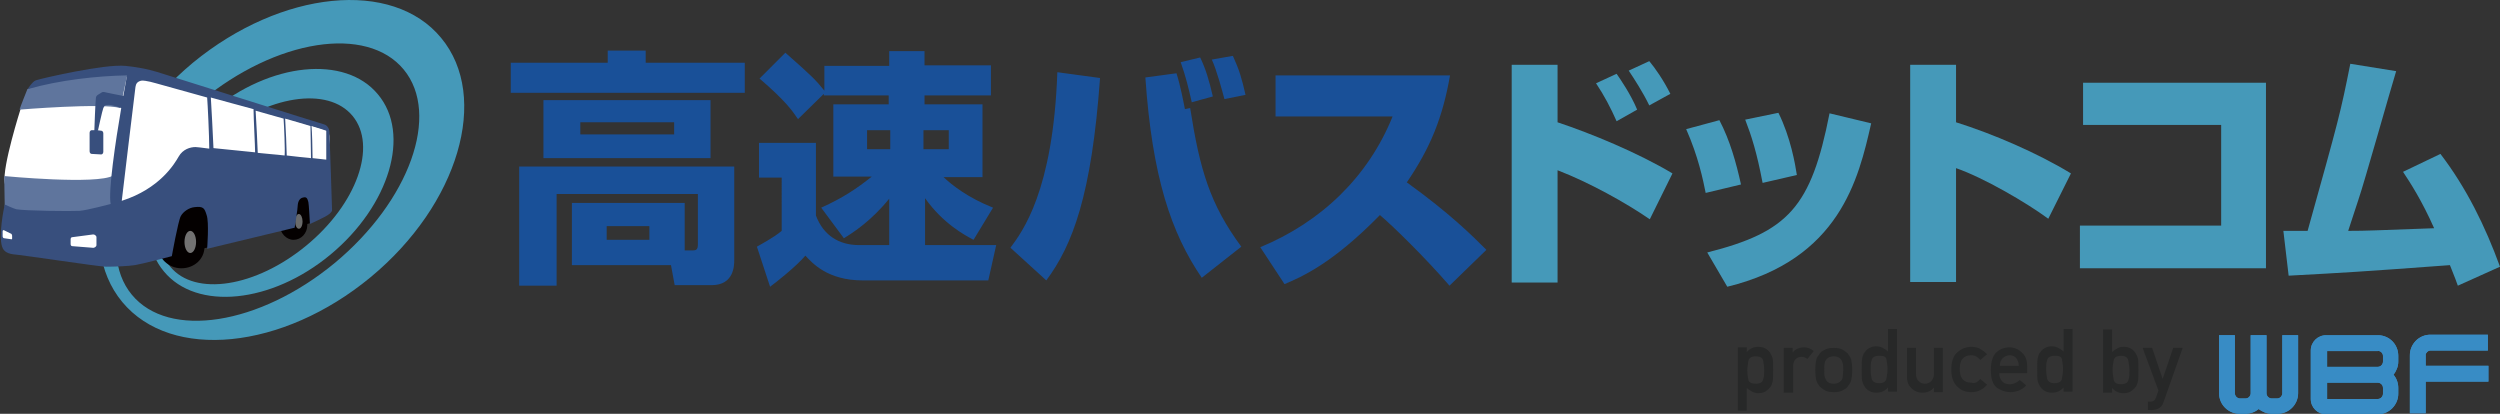 <svg version="1.1" id="レイヤー_1" xmlns="http://www.w3.org/2000/svg" xmlns:xlink="http://www.w3.org/1999/xlink" x="0px"
	 y="0px" viewBox="0 0 474.3 78.5" style="enable-background:new 0 0 474.3 78.5;" xml:space="preserve">
<rect x="0" y="0" width="474.3" height="78.5" fill="#333333" stroke="none"/>
<style type="text/css">
	.st0{fill:#4599B9;}
	.st1{fill:#040000;}
	.st2{fill:#FFFFFF;}
	.st3{fill:#727171;}
	.st4{fill:#696A6A;}
	.st5{fill:#5F759D;}
	.st6{fill:#384F7D;}
	.st7{fill:#195098;}
	.st8{fill:#388CC5;}
	.st9{fill:#272828;}
</style>
<g>
	<g>
		<g>
			<path class="st0" d="M23.2,57.3c9.3,11.2,30.4,9.1,47.1-4.7C87,38.8,93,18.4,83.7,7.2C74.5-4,53.4-1.9,36.6,11.9
				C19.9,25.8,13.9,46.1,23.2,57.3z M38.1,19.2c14.3-11.8,31.5-14.5,38.5-6c7,8.5,1.1,24.9-13.1,36.7c-14.3,11.8-31.5,14.5-38.5,6
				C18,47.4,23.9,31,38.1,19.2z"/>
			<path class="st0" d="M31.1,51.5c6.2,7.5,20.4,6.1,31.6-3.2c11.2-9.3,15.3-22.9,9-30.4c-6.2-7.5-20.4-6.1-31.6,3.2
				C28.9,30.4,24.8,44,31.1,51.5z M41.1,26c9.6-7.9,21.1-9.7,25.8-4c4.7,5.7,0.8,16.7-8.8,24.6c-9.6,7.9-21.1,9.7-25.8,4
				C27.6,44.9,31.5,33.9,41.1,26z"/>
			<path class="st1" d="M40.2,46.8l-3.5,0.7c0,0-5.8-6.1-3.9-8.4c1.9-2.3,7.1-2.6,7.8-0.3C41.3,41.1,40.2,46.8,40.2,46.8z"/>
			<path class="st1" d="M59,42.3l-4.5,1.2c0,0-1.4-5.4,0-7c1.4-1.6,5.1-1.8,5.6-0.2C60.5,37.8,59,42.3,59,42.3z"/>
			<path class="st2" d="M3.9,20.7c0,0-3.5,11-3,13.9c0.5,2.9,0.5,5.5,0.8,6.2c0,0,15.3,1.7,18.6,0.7c3.4-1,15.1-7,18.1-8.5
				c3-1.5,21.2,0.1,22,0.3c0.8,0.2,1.4-0.1,1.5-0.8c0.1-0.7,0.4-4.4,0.4-4.4s0.8-3.1-0.6-3.5c-1.5-0.4-32.3-9.6-35.2-10
				c-2.9-0.4-16.1,0.6-17.4,0.9c-1.3,0.3-2.4,0.8-3.4,1.4C5.7,16.8,4.2,19.8,3.9,20.7z"/>
			<path class="st1" d="M38.8,46.8c0,2.3-1.9,4.1-4.4,4.1l0,0c-2.4,0-4.4-1.9-4.4-4.1v-2.6c0-2.3,1.9-4.1,4.4-4.1l0,0
				c2.4,0,4.4,1.9,4.4,4.1V46.8z"/>
			<path class="st1" d="M37.8,45.9c0,1.7-0.8,3.1-1.8,3.1c-1,0-1.8-1.4-1.8-3.1s0.8-3.1,1.8-3.1C36.9,42.8,37.8,44.2,37.8,45.9z"/>
			<ellipse class="st3" cx="36.1" cy="45.9" rx="1.1" ry="2.1"/>
			<path class="st1" d="M58.3,42.7c0,1.6-1.2,2.8-2.6,2.8l0,0c-1.4,0-2.6-1.3-2.6-2.8v-1.8c0-1.6,1.2-2.8,2.6-2.8l0,0
				c1.4,0,2.6,1.3,2.6,2.8V42.7z"/>
			<path class="st1" d="M57.7,42c0,1.2-0.5,2.1-1.1,2.1c-0.6,0-1.1-0.9-1.1-2.1c0-1.2,0.5-2.1,1.1-2.1C57.2,39.9,57.7,40.9,57.7,42z
				"/>
			<path class="st4" d="M57.4,42c0,0.8-0.3,1.4-0.7,1.4c-0.4,0-0.7-0.6-0.7-1.4c0-0.8,0.3-1.4,0.7-1.4C57.1,40.6,57.4,41.3,57.4,42z
				"/>
			<path class="st5" d="M5.2,16.9c0,0-1.4,3.5-1.5,3.9c0,0,15.7-1.3,19.1-0.3l1.5-7C24.4,13.6,9.4,14.8,5.2,16.9z"/>
			<path class="st5" d="M0.9,39.2l-0.1-5.8c0,0,17.6,1.7,20.7-0.1l-0.1,5.9c0,0-2.1,1.1-3.9,1.2c-1.8,0.1-6.5,0.3-7.8,0.2
				C8.3,40.6,2,40,1.6,39.8C1.1,39.7,0.9,39.2,0.9,39.2z"/>
			<path class="st6" d="M62.5,25c0-0.4-0.3-1.2-1-1.4c-0.8-0.2-30.2-9.5-30.9-9.7c-0.7-0.2-2.8-1-6.8-1.4c-4-0.4-15.9,2.4-16.5,2.6
				c-0.6,0.2-0.8,0-2,1.7c0,0,0,0,0,0.1c5.9-1.7,13.1-2.5,18.8-2.6c0,0-0.3,1.6-0.7,3.9c-1-0.2-2.6-0.5-3-0.6
				c-0.6-0.1-0.8-0.3-1.2,0c-0.4,0.3-0.9,0.4-1,0.9c-0.1,0.5-0.3,6.2-0.3,6.2l0,0l-0.5,0c-0.2,0-0.4,0.2-0.4,0.5v3.5
				c0,0.3,0.2,0.5,0.4,0.5l1.8,0.1c0.2,0,0.4-0.2,0.4-0.5v-3.5c0-0.3-0.2-0.5-0.4-0.5l-0.8-0.1l0.2,0c0,0,0.8-3.7,1-4.2
				c0.3-0.6,0.4-0.6,1.1-0.6c0.4,0,1.5,0.3,2.3,0.6c-1.1,6.4-2.5,15.9-2,18.2c0,0-4.5,1.2-5.9,1.3c-1.5,0.1-10.5,0-12-0.3
				c-0.7-0.2-1.5-0.6-2.2-0.9c-0.2,0.8-1.2,5.9-0.5,8c0.3,1,1.2,1.4,2.6,1.5c1.3,0.1,15.9,2.3,17.1,2.3c1.7,0,4.2-0.1,5.5-0.3
				c1.3-0.2,7-1.7,7-1.7s1.2-6.7,1.7-7.6c0.5-0.9,1.6-1.6,2.6-1.7c1.7-0.2,1.9,0.2,2.3,1.5c0.5,1.3,0.1,6.4,0.1,6.4l16.6-4
				c0,0,0.6-3.6,0.6-4.4c0.1-0.8,0.5-1.2,0.9-1.3c0.4-0.1,0.8-0.2,1,0.5c0.2,0.7,0,0,0.1,0.3c0.1,0.3,0.3,4.2,0.3,4.2
				c2.1-1,4.1-1.8,4.2-2.6C63,39,62.5,25,62.5,25z M54,29.5c-1.6-0.2-3.4-0.3-5.1-0.5c0-0.6-0.3-6.5-0.4-8c1.8,0.5,3.6,1,5.3,1.5
				C53.9,23.9,54.1,28.4,54,29.5z M48.4,28.9c-2.9-0.3-5.8-0.6-7.9-0.8c-0.1-2-0.4-8.5-0.5-9.6c2.6,0.7,5.4,1.5,8.1,2.2
				C48.1,22.3,48.4,27.8,48.4,28.9z M37.1,27.9c-1,0-2.4,0.4-3.2,1.8c-0.8,1.4-3.6,6.1-10.8,8.4c0,0,2.5-21,2.6-21.6
				c0.1-0.6,0.3-1,1.1-1.2c0.8-0.1,2.8,0.5,2.8,0.5s4.3,1.2,9.7,2.7c0.1,1.1,0.4,7.4,0.4,9.7C38.3,28,37.2,27.9,37.1,27.9z
				 M54.4,29.5c0-0.9-0.2-5.5-0.3-7c1.8,0.5,3.4,1,4.8,1.4c0,1.1,0.1,4.3,0.1,6.1C57.8,29.9,56.2,29.7,54.4,29.5z M62,30.3
				c0,0-1-0.1-2.7-0.3c0-1.7-0.1-5.1-0.2-6.1c1.3,0.4,2.3,0.7,2.8,0.9V30.3z"/>
			<path class="st2" d="M18.3,46.5c0,0.3-0.4,0.6-0.8,0.5l-3.8-0.3c-0.2,0-0.3-0.2-0.3-0.4v-0.9c0-0.2,0.1-0.4,0.3-0.4l3.8-0.5
				c0.4-0.1,0.8,0.2,0.8,0.5V46.5z"/>
			<path class="st2" d="M0.5,44.8c0,0.2,0.1,0.4,0.3,0.4l1.4,0.2c0.1,0,0.1-0.1,0.1-0.2v-0.5c0-0.1-0.1-0.2-0.1-0.3l-1.4-0.7
				c-0.2-0.1-0.3,0-0.3,0.2V44.8z"/>
			<path class="st6" d="M21.8,42.5c0,0,4.3-0.6,9.1-4.7c4.1-3.5,5.8-6.2,9.3-6.2c3.5,0,22.4,1,22.4,1l0.1,0.7c0,0-21.8-1.1-23.6,0.3
				c-1.8,1.4-1.5,0.8-3.5,2.9c-1.9,2.1-7.5,10.9-15.7,11.5L21.8,42.5z"/>
		</g>
		<g>
			<path class="st7" d="M115.3,9.6h7.2v2.3h18.8v5.7H96.9v-5.7h18.4V9.6z M129.8,47.5h1.7c0.6,0,0.9-0.2,0.9-1.1v-9.6h-26.8v17.4
				h-7.1V31.6h40.8v17.7c0,1,0,4.8-4.3,4.8H128l-0.7-3.8h-18.8V38.5h21.4V47.5z M134.8,19v11h-31.7V19H134.8z M110.1,23.2v2.3h17.8
				v-2.3H110.1z M115.1,42.9v2.6h8.1v-2.6H115.1z"/>
			<path class="st7" d="M155.8,39.4c4.2-1.9,6.7-3.6,9.6-5.9h-7.3V19.8h10.5v-1.7h-12.3v-0.3l-4.9,4.8c-1.1-1.6-2.3-3.4-7.3-7.7
				L149,10c5.1,4.5,5.7,5.1,7.4,7.2v-4.7h12.3V9.7h6.7v2.7H188v5.7h-12.6v1.7h11v13.8h-7.4c1.6,1.5,4.6,3.9,9.4,5.8l-3.7,6.1
				c-1.7-0.9-5.8-3.1-9.2-7.9v8.9h13.5l-1.5,6.7h-23.8c-6.7,0-9.6-3.3-10.9-4.7c-1.8,2.1-5.6,5.1-6.7,5.9l-2.5-7.6
				c0.3-0.2,3.2-1.7,4.7-3V33.7H144v-6.6h10.8v13.8c1.4,3.7,4.3,5.6,8.2,5.6h5.7v-8.8c-3.4,4.2-6.8,6.4-8.6,7.5L155.8,39.4z
				 M164.5,24.7v3.6h4.4v-3.6H164.5z M175.2,24.7v3.6h4.8v-3.6H175.2z"/>
		</g>
		<g>
			<g>
				<path class="st7" d="M191.7,47c2.2-3,8.1-10.6,8.9-33.3l8.1,1.1c-1.6,22.2-5.2,31.7-10.2,38.4L191.7,47z M223.2,13.9
					c0.8,2.5,1.4,5.8,1.6,6.8l1-0.2c1.8,11.5,3.7,18.2,9.7,26.3l-7.5,5.9c-5.8-8.5-9.4-19.1-10.7-38L223.2,13.9z M226.1,19.4
					c-0.6-2.7-1.2-5.1-2.1-7.6l3.7-0.9c1.1,2.3,1.7,4.4,2.4,7.4L226.1,19.4z M232.3,18.8c-0.4-1.5-1.5-5.6-2.4-7.5l4-0.7
					c1.2,2.6,1.7,4.3,2.4,7.4L232.3,18.8z"/>
				<path class="st7" d="M239.1,46.9c11.6-4.8,20.5-13.4,25.1-24.8H242v-7.8h33.1c-1.4,8-3.7,13.7-8.2,20.3
					c8.2,5.9,12.5,10.2,15.1,12.8l-7,6.8c-4.5-5.2-10.6-11.2-13.2-13.4c-9,9.2-14.8,11.7-18.1,13.1L239.1,46.9z"/>
			</g>
		</g>
		<path class="st0" d="M295.5,12.3v10.9c6.3,2.1,15.1,5.7,21.8,9.7l-4.3,8.7c-4.5-3.1-11.5-7-17.5-9.3v21.3h-8.7V12.3H295.5z
			 M306.7,23c-1.1-2.5-2.3-4.8-3.9-7.2l3.9-1.8c0.7,1,2.7,3.9,3.9,6.8L306.7,23z M312.9,20c-1.2-2.5-2.9-5.1-3.9-6.6l3.9-1.8
			c1.1,1.3,2.7,3.6,4,6.2L312.9,20z"/>
		<path class="st0" d="M323.6,36.6c-0.5-2.5-1.4-6.9-3.7-12.1l6.3-1.7c2,3.8,3.2,8.1,4.1,12.2L323.6,36.6z M323.9,47.9
			c15.4-3.9,19.7-8.6,23.2-26.4l7.9,1.9c-2.4,10.6-6,25.8-27.3,31L323.9,47.9z M334.4,34.7c-1.1-5.8-2.1-8.9-3.3-12l6.3-1.3
			c2.3,4.6,3.2,9.8,3.5,11.8L334.4,34.7z"/>
		<path class="st0" d="M371.1,12.3v10.9c7,2.2,15.4,5.8,21.8,9.7l-4.3,8.6c-4.2-3.1-12.3-7.8-17.5-9.6v21.6h-8.7V12.3H371.1z"/>
		<path class="st0" d="M429.9,15.7v35.2h-35.3v-8.1h26.8V23.7h-26.2v-8H429.9z"/>
		<path class="st0" d="M463,29.2c4.9,6.4,8.5,13.7,11.3,21.4l-8,3.6c-0.7-2-1.1-2.8-1.5-3.9c-17.6,1.3-19.5,1.4-30.6,2l-1-8.5
			c0.6,0,3.7,0,4.6,0c6-21.5,6.2-22.2,8.1-31.7l8.7,1.4c-1.2,3.9-6,21-7.2,24.5c-0.9,2.8-1.5,4.5-1.9,5.8c3.7,0,5-0.1,16.3-0.5
			c-2.3-5.2-4.5-8.6-5.9-10.7L463,29.2z"/>
	</g>
	<g>
		<g>
			<g>
				<path class="st8" d="M433,63.6v11c0,0.5-0.4,1-1,1H431c-0.5,0-1-0.4-1-1v-11h-3v11c0,0.5-0.4,1-1,1H425c-0.5,0-1-0.4-1-1v-11h-3
					v11c0,2.2,1.8,3.9,3.9,3.9h1.1c0.9,0,1.8-0.3,2.5-0.9c0.7,0.5,1.5,0.9,2.5,0.9h1.1c2.2,0,3.9-1.8,3.9-3.9v-11H433z"/>
				<path class="st8" d="M461.1,66.5h10.9v-3h-10.9c-2.2,0-3.9,1.8-3.9,3.9v11h3v-6h11.9v-3h-11.9v-2.1
					C460.2,67,460.6,66.5,461.1,66.5z"/>
			</g>
			<path class="st8" d="M455,67.5c0-2.1-1.6-3.8-3.7-3.9v0h-0.3c0,0,0,0,0,0h-0.3l0,0l-9.4,0c-1.6,0-2.9,1.3-2.9,2.9v9.2
				c0,1.6,1.3,2.9,2.9,2.9h9.4h0.3h0.3v0c2-0.1,3.7-1.8,3.7-3.9v-1.1c0-0.9-0.3-1.8-0.9-2.5c0.5-0.7,0.9-1.5,0.9-2.5V67.5z
				 M452.1,67.5v1.1c0,0.5-0.4,1-1,1h-9.6v-3l9.6,0C451.6,66.5,452.1,67,452.1,67.5z M441.5,75.6v-3h9.6c0.5,0,1,0.4,1,1v1.1
				c0,0.5-0.4,1-1,1h-0.3H441.5z"/>
			<g>
				<path class="st8" d="M433,63.6v11c0,0.5-0.4,1-1,1H431c-0.5,0-1-0.4-1-1v-11h-3v11c0,0.5-0.4,1-1,1H425c-0.5,0-1-0.4-1-1v-11h-3
					v11c0,2.2,1.8,3.9,3.9,3.9h1.1c0.9,0,1.8-0.3,2.5-0.9c0.7,0.5,1.5,0.9,2.5,0.9h1.1c2.2,0,3.9-1.8,3.9-3.9v-11H433z"/>
				<path class="st8" d="M461.1,66.5h10.9v-3h-10.9c-2.2,0-3.9,1.8-3.9,3.9v11h3v-6h11.9v-3h-11.9v-2.1
					C460.2,67,460.6,66.5,461.1,66.5z"/>
			</g>
			<path class="st8" d="M455,67.5c0-2.1-1.6-3.8-3.7-3.9v0h-0.3c0,0,0,0,0,0h-0.3l0,0l-9.4,0c-1.6,0-2.9,1.3-2.9,2.9v9.2
				c0,1.6,1.3,2.9,2.9,2.9h9.4h0.3h0.3v0c2-0.1,3.7-1.8,3.7-3.9v-1.1c0-0.9-0.3-1.8-0.9-2.5c0.5-0.7,0.9-1.5,0.9-2.5V67.5z
				 M452.1,67.5v1.1c0,0.5-0.4,1-1,1h-9.6v-3l9.6,0C451.6,66.5,452.1,67,452.1,67.5z M441.5,75.6v-3h9.6c0.5,0,1,0.4,1,1v1.1
				c0,0.5-0.4,1-1,1h-0.3H441.5z"/>
		</g>
		<g>
			<path class="st9" d="M329.7,77.8V65.9h1.7v0.9c0.6-0.7,1.3-1,2.2-1c0.5,0,1,0.1,1.3,0.3c0.4,0.2,0.7,0.5,0.9,0.8
				c0.2,0.3,0.4,0.7,0.5,1.1c0.1,0.4,0.1,1.1,0.1,2.2c0,1,0,1.8-0.1,2.2s-0.2,0.8-0.5,1.1c-0.2,0.3-0.6,0.6-0.9,0.8
				c-0.4,0.2-0.8,0.3-1.3,0.3c-0.4,0-0.8-0.1-1.2-0.3c-0.3-0.2-0.7-0.4-1-0.7v4.3H329.7z M333.1,72.8c0.8,0,1.3-0.3,1.4-0.8
				c0.2-0.5,0.2-1.1,0.2-1.8c0-0.7-0.1-1.3-0.2-1.8s-0.6-0.8-1.4-0.8s-1.3,0.3-1.4,0.9s-0.2,1.2-0.2,1.8c0,0.6,0.1,1.2,0.2,1.8
				C331.8,72.5,332.3,72.8,333.1,72.8z"/>
			<path class="st9" d="M338.4,74.4v-8.4h1.7v0.9h0c0.5-0.7,1.3-1,2.2-1c0.6,0,1.2,0.2,1.8,0.7l-1.2,1.5c-0.4-0.3-0.7-0.4-1.1-0.4
				c-0.4,0-0.8,0.1-1.1,0.4s-0.5,0.7-0.5,1.3v5.1H338.4z"/>
			<path class="st9" d="M344.4,70.2c0-0.9,0.1-1.6,0.2-2c0.1-0.4,0.4-0.8,0.7-1.2c0.2-0.3,0.6-0.5,1-0.7c0.4-0.2,0.9-0.3,1.6-0.3
				c0.7,0,1.2,0.1,1.6,0.3c0.4,0.2,0.7,0.5,1,0.7c0.3,0.4,0.6,0.8,0.7,1.2c0.1,0.4,0.2,1.1,0.2,2c0,0.9-0.1,1.6-0.2,2
				c-0.1,0.4-0.4,0.8-0.7,1.2c-0.2,0.3-0.6,0.5-1,0.7s-0.9,0.3-1.6,0.3c-0.7,0-1.2-0.1-1.6-0.3s-0.7-0.5-1-0.7
				c-0.3-0.4-0.6-0.8-0.7-1.2C344.5,71.8,344.4,71.1,344.4,70.2z M349.7,70.2c0-0.6,0-1-0.1-1.3s-0.2-0.5-0.3-0.7
				c-0.3-0.4-0.8-0.6-1.4-0.6c-0.6,0-1.1,0.2-1.4,0.6c-0.2,0.2-0.3,0.5-0.3,0.7c-0.1,0.2-0.1,0.7-0.1,1.3c0,0.6,0,1.1,0.1,1.3
				c0.1,0.3,0.2,0.5,0.3,0.7c0.3,0.4,0.7,0.6,1.4,0.6c0.6,0,1.1-0.2,1.4-0.6c0.2-0.2,0.3-0.5,0.3-0.7S349.7,70.8,349.7,70.2z"/>
			<path class="st9" d="M358.2,74.4v-0.9c-0.6,0.7-1.3,1-2.2,1c-0.5,0-1-0.1-1.3-0.3c-0.4-0.2-0.7-0.5-0.9-0.8
				c-0.2-0.3-0.4-0.7-0.5-1.1c-0.1-0.4-0.1-1.1-0.1-2.2c0-1,0-1.7,0.1-2.2c0.1-0.4,0.2-0.8,0.5-1.1c0.2-0.3,0.5-0.6,0.9-0.8
				c0.4-0.2,0.8-0.3,1.3-0.3c0.4,0,0.8,0.1,1.2,0.3c0.4,0.2,0.7,0.4,1,0.7v-4.3h1.7v11.9H358.2z M356.5,67.5c-0.8,0-1.3,0.3-1.4,0.8
				c-0.2,0.5-0.2,1.1-0.2,1.8c0,0.7,0.1,1.3,0.2,1.8c0.2,0.5,0.6,0.8,1.4,0.8c0.8,0,1.3-0.3,1.4-0.9s0.2-1.2,0.2-1.8
				c0-0.6-0.1-1.2-0.2-1.8S357.3,67.5,356.5,67.5z"/>
			<path class="st9" d="M361.8,71.6v-5.6h1.7v5c0,0.6,0.2,1,0.5,1.3c0.3,0.3,0.7,0.5,1.2,0.5c0.5,0,0.9-0.2,1.2-0.5
				c0.3-0.3,0.5-0.8,0.5-1.3v-5h1.7v8.4h-1.7v-0.9h0c-0.5,0.7-1.3,1-2.2,1c-0.7,0-1.3-0.2-1.9-0.7C362.1,73.2,361.8,72.5,361.8,71.6
				z"/>
			<path class="st9" d="M375.7,71.9l1.3,1.1c-0.4,0.4-0.8,0.8-1.3,1c-0.5,0.3-1.1,0.4-1.7,0.4c-1,0-1.9-0.3-2.6-1
				c-0.8-0.7-1.2-1.8-1.2-3.3c0-1.5,0.4-2.7,1.2-3.3c0.8-0.7,1.7-1,2.6-1c0.6,0,1.2,0.1,1.7,0.4c0.5,0.3,0.9,0.6,1.3,1l-1.3,1.1
				c-0.5-0.6-1-0.9-1.7-0.9c-1.5,0-2.2,0.9-2.2,2.6c0,1.7,0.7,2.6,2.2,2.6C374.7,72.8,375.2,72.5,375.7,71.9z"/>
			<path class="st9" d="M384.6,70.8h-5.3c0,0.7,0.2,1.2,0.6,1.6s0.9,0.5,1.4,0.5c0.7,0,1.3-0.3,1.9-0.8l1.2,1
				c-0.4,0.5-0.9,0.8-1.4,1c-0.5,0.2-1.1,0.3-1.6,0.3c-0.9,0-1.7-0.3-2.5-0.8c-0.8-0.6-1.2-1.7-1.2-3.4c0-1.6,0.4-2.8,1.1-3.4
				s1.5-0.9,2.4-0.9c0.9,0,1.7,0.3,2.4,1c0.7,0.6,1,1.5,1,2.6V70.8z M379.4,69.4h3.6c0-0.6-0.2-1.1-0.5-1.5
				c-0.3-0.3-0.7-0.5-1.2-0.5c-0.5,0-0.9,0.2-1.3,0.5C379.6,68.3,379.4,68.8,379.4,69.4z"/>
			<path class="st9" d="M391.5,74.4v-0.9c-0.6,0.7-1.3,1-2.2,1c-0.5,0-1-0.1-1.3-0.3c-0.4-0.2-0.7-0.5-0.9-0.8
				c-0.2-0.3-0.4-0.7-0.5-1.1c-0.1-0.4-0.1-1.1-0.1-2.2c0-1,0-1.7,0.1-2.2c0.1-0.4,0.2-0.8,0.5-1.1c0.2-0.3,0.5-0.6,0.9-0.8
				c0.4-0.2,0.8-0.3,1.3-0.3c0.4,0,0.8,0.1,1.2,0.3c0.4,0.2,0.7,0.4,1,0.7v-4.3h1.7v11.9H391.5z M389.8,67.5c-0.8,0-1.3,0.3-1.4,0.8
				c-0.2,0.5-0.2,1.1-0.2,1.8c0,0.7,0.1,1.3,0.2,1.8c0.2,0.5,0.6,0.8,1.4,0.8c0.8,0,1.3-0.3,1.4-0.9s0.2-1.2,0.2-1.8
				c0-0.6-0.1-1.2-0.2-1.8S390.6,67.5,389.8,67.5z"/>
			<path class="st9" d="M399,74.4V62.5h1.7v4.3c0.3-0.3,0.6-0.5,1-0.7c0.3-0.2,0.7-0.3,1.2-0.3c0.5,0,1,0.1,1.3,0.3
				c0.4,0.2,0.7,0.5,0.9,0.8c0.2,0.3,0.4,0.7,0.5,1.1c0.1,0.4,0.1,1.1,0.1,2.2c0,1,0,1.8-0.1,2.2c-0.1,0.4-0.2,0.8-0.5,1.1
				c-0.2,0.3-0.6,0.6-0.9,0.8c-0.4,0.2-0.8,0.3-1.3,0.3c-0.9,0-1.6-0.3-2.2-1v0.9H399z M402.4,67.5c-0.8,0-1.3,0.3-1.4,0.9
				s-0.2,1.2-0.2,1.8c0,0.6,0.1,1.2,0.2,1.8s0.6,0.9,1.4,0.9s1.3-0.3,1.4-0.8c0.2-0.5,0.2-1.2,0.2-1.8c0-0.6-0.1-1.2-0.2-1.8
				C403.7,67.8,403.2,67.5,402.4,67.5z"/>
			<path class="st9" d="M409.5,74.1l-3-8.1h1.8l2,5.9h0l2-5.9h1.8l-3.6,10.2c-0.2,0.7-0.6,1.1-1,1.3c-0.4,0.2-0.9,0.3-1.4,0.3h-0.6
				v-1.6h0.5c0.5,0,0.8-0.2,1-0.7L409.5,74.1z"/>
		</g>
	</g>
</g>
</svg>
